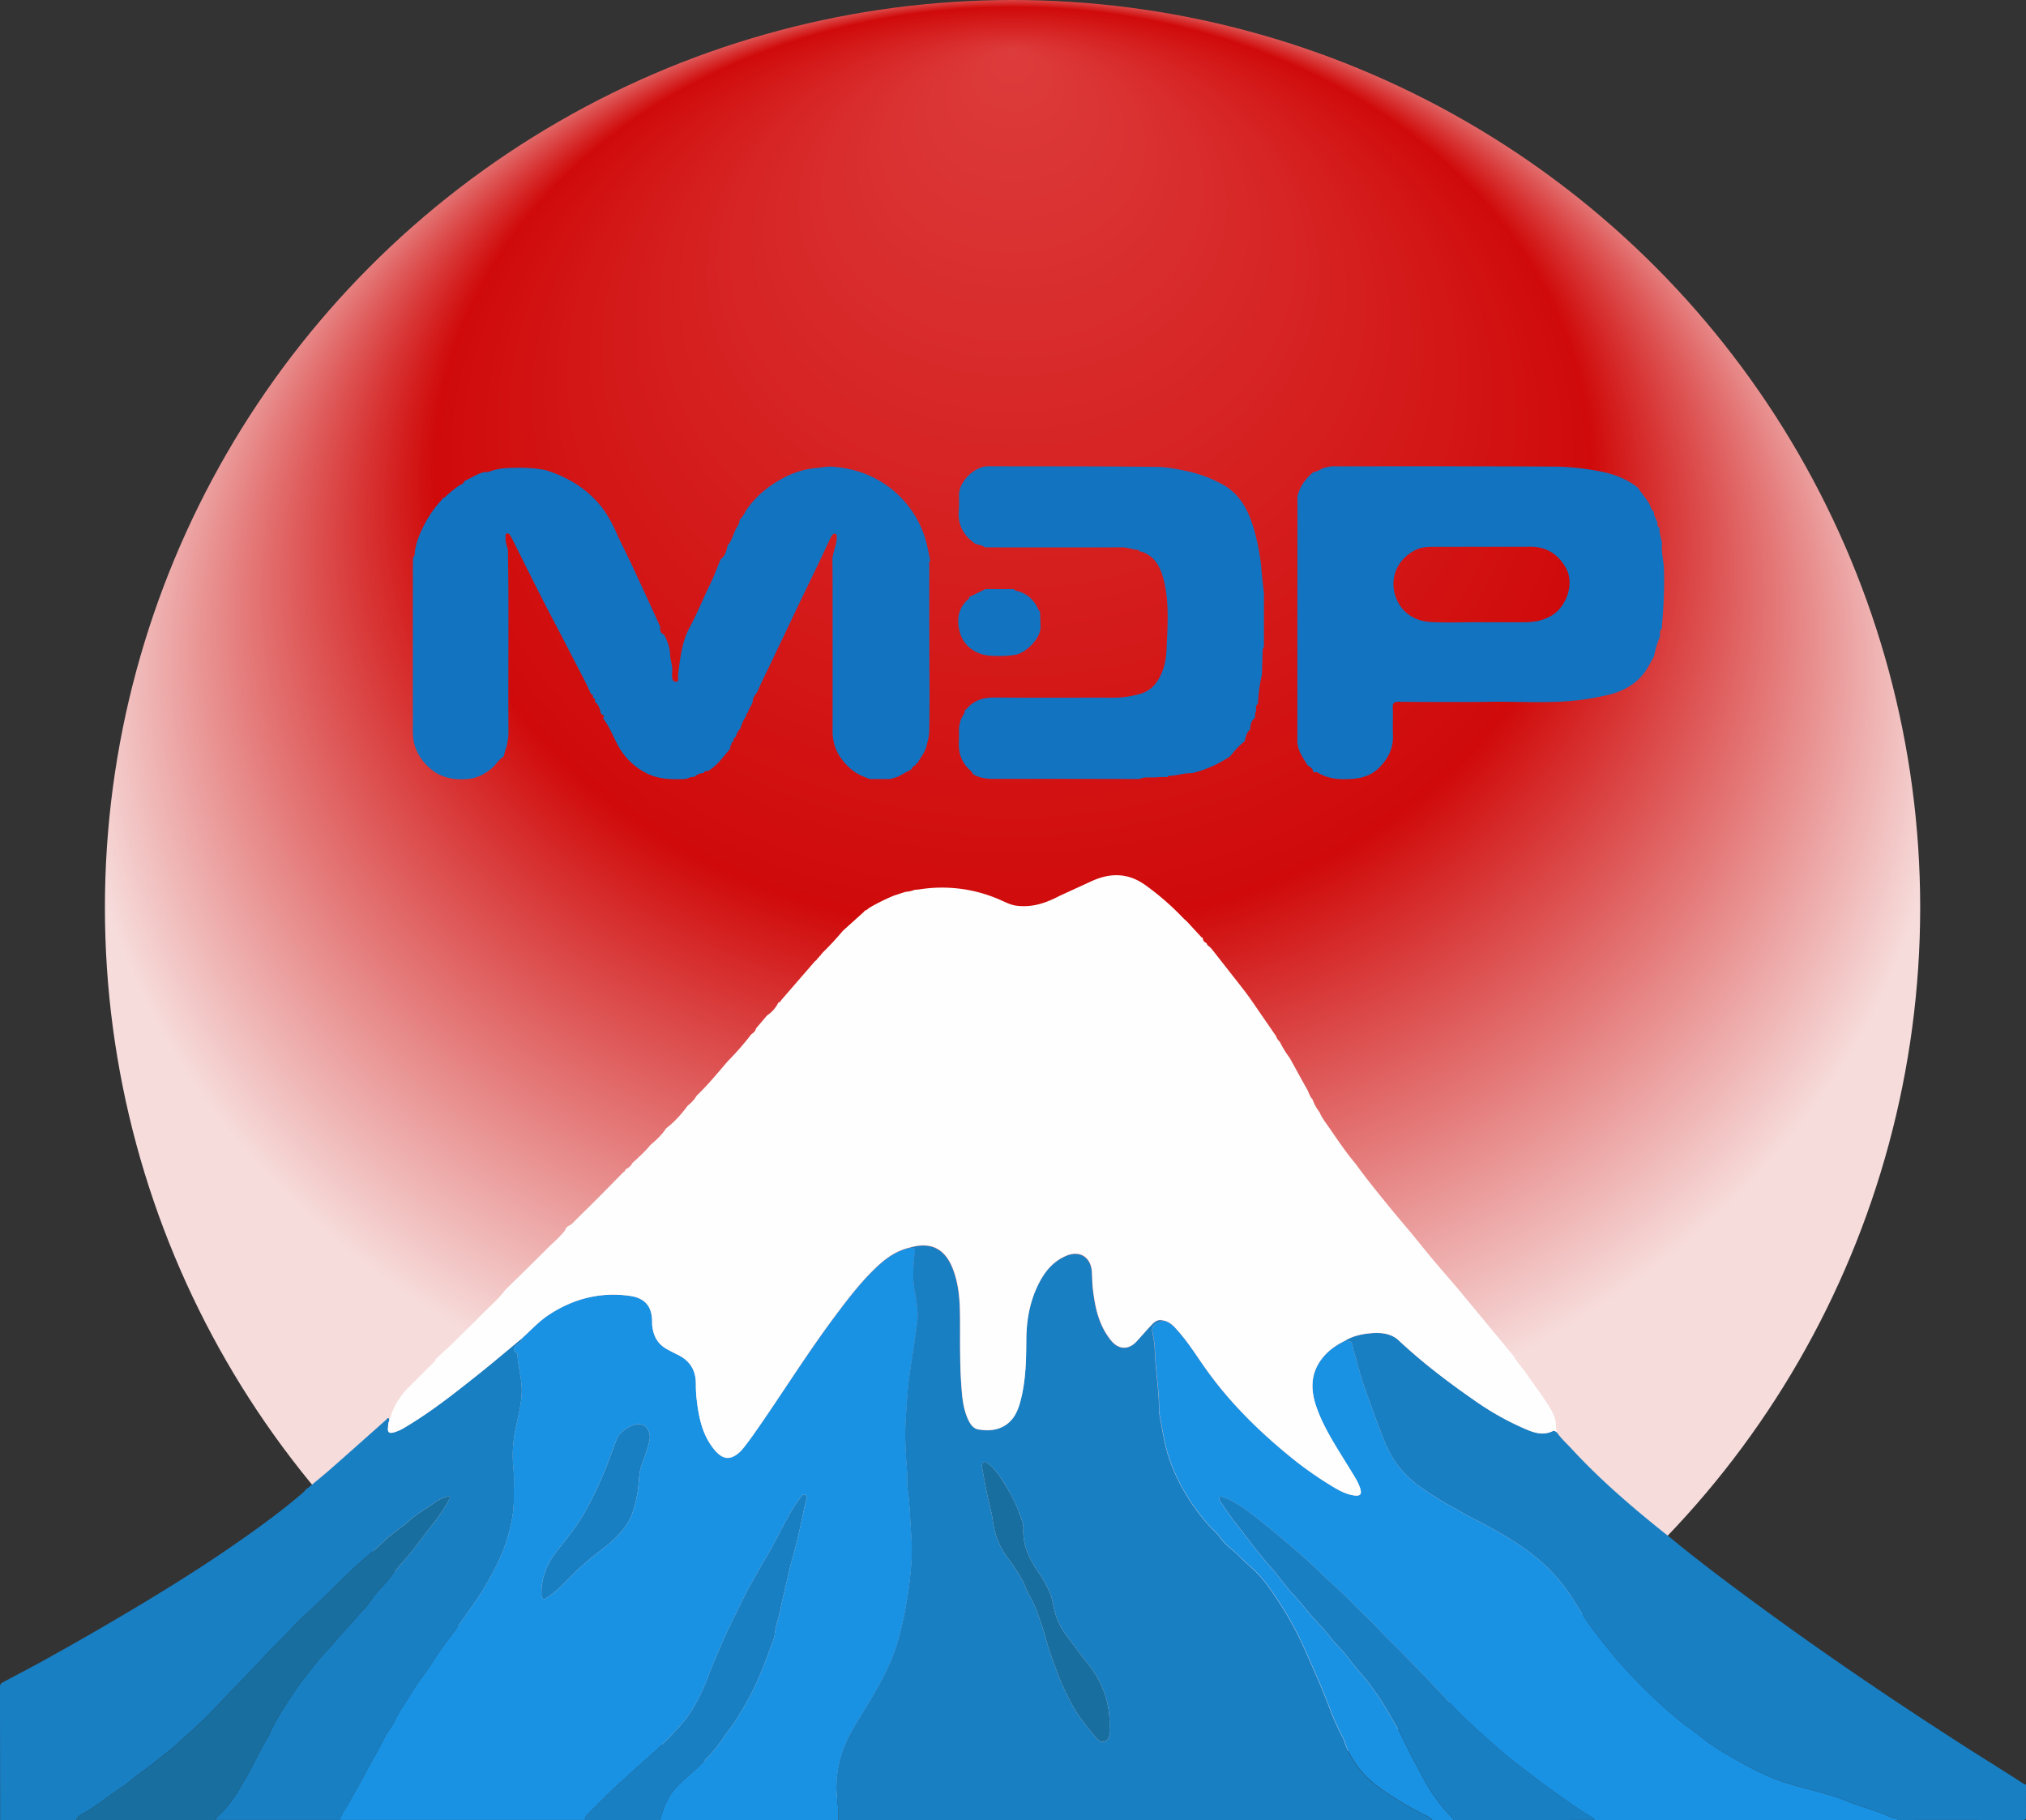<svg xmlns="http://www.w3.org/2000/svg" xmlns:xlink="http://www.w3.org/1999/xlink" id="Layer_1" data-name="Layer 1" viewBox="0 0 2047.03 1839.13"><rect x="0" y="0" width="2047.03" height="1839.13" fill="#333333" stroke="none"/><defs><style>.cls-1{fill:url(#radial-gradient);}.cls-2{fill:#1a92e3;}.cls-3{fill:#197fc3;}.cls-4{fill:#176e9f;}.cls-5{fill:#fefefe;}.cls-6{fill:#1273c1;}</style><radialGradient id="radial-gradient" cx="1024" cy="1125.94" fy="42.165" r="1192.99" gradientTransform="translate(-0.94 16.32) scale(1 0.8)" gradientUnits="userSpaceOnUse"><stop offset="0" stop-color="#dd3c3c"></stop><stop offset="0.49" stop-color="#d00a0a"></stop><stop offset="0.79" stop-color="#f6dcdb"></stop></radialGradient></defs><circle class="cls-1" cx="1023.06" cy="917.06" r="917.06"></circle><path class="cls-2" d="M848,2047.92H668c2.82-11.23,6.82-21.93,14.43-30.91,6.33-7.46,14-13.46,21.13-20.12,10.12-9.51,19.92-19.48,27.74-31.31,4.49-6.79,9.9-13.09,14.16-20.12,5-8.19,10-16.36,14.36-24.87,7.57-14.8,13.6-30.28,19.26-45.9,1.75-4.82,4.14-9.65,4.67-14.64.9-8.48,3.89-16.37,5.6-24.6,2-9.48,4.15-18.92,6.43-28.34,1.65-6.84,3-13.93,4.95-20.58,4.51-15.49,8.07-31.14,11.35-46.89,1-4.64,1.88-9.31,3.19-13.86.68-2.36,1.58-4.83-.71-6.27-2.51-1.57-3.88,1.12-5.1,2.72A167.71,167.71,0,0,0,795.92,1744c-6.88,12.61-13.15,25.57-20.53,37.86-5.09,8.46-9.67,17.21-14.68,25.7-4.55,7.73-8.52,15.93-12.45,24.08-3.41,7.09-7,14.09-10.38,21.2q-4.64,9.78-8.9,19.73c-4.4,10.35-9,20.64-12.82,31.21a191.69,191.69,0,0,1-13.35,28.39A121.22,121.22,0,0,1,686.9,1954a396.43,396.43,0,0,1-35,34.19c-8.22,7.1-16,14.63-24.17,21.83-11.64,10.33-22.35,21.72-33.49,32.62-1.51,1.48-2.57,3-2.17,5.25h-248c2.17-6.22,6.09-11.61,9.27-17.22,4.7-8.29,9.64-16.58,14-25,7.33-14.22,15.76-27.83,22.78-42.21,2.66-5.45,7.08-10.09,9.52-15.49,4.8-10.64,11.94-19.74,17.82-29.64,6.33-10.64,14.6-20.13,21-30.73,8.15-13.46,18.39-25.37,27.22-38.33,7.88-11.57,16.47-22.64,23.71-34.72,9.73-16.26,18.67-32.76,24.06-51.1,4-13.75,6.94-27.55,6.63-42-.2-9.49.58-19-.38-28.45a128.74,128.74,0,0,1,1.43-36.59c2.46-13.32,6.3-26.38,6.93-40,.61-13.31-3.73-26-4.39-39.2,0-.86-.71-1-1.24-1.35-3.42-2.35-2.65-4.6-.18-7.33,2-2.22,5.81-3.1,5.7-7,8.9-7.94,17-17,26.87-23.58,24.88-16.66,52.71-23.88,82.53-19.61,14.66,2.1,22.07,9.94,22.49,24.76.06,2,0,4,.22,6,1.18,10,5.63,18,14.64,23q5.44,3,11.07,5.74c12.4,6,18.39,15.85,18.29,29.49a135.13,135.13,0,0,0,1,17c2,16.51,5.34,32.72,15.26,46.44,9.13,12.62,17,14.67,26.84,6.53a32.5,32.5,0,0,0,4.53-4.63c6.12-7.66,11.7-15.69,17.28-23.75,25.3-36.63,49-74.4,75.68-110.06,13.36-17.84,26.86-35.57,43.3-50.77,9.52-8.8,20.1-15.82,33.06-18.56,1.21,1.39,4.55-1,4.52,2.35,0,3-.61,5.92-.89,8.88-1,9.94-1.44,19.94.2,29.8,1.86,11.14,4.29,22.34,3,33.57-2.2,18.86-5.57,37.57-8.16,56.39-1.88,13.67-2.48,27.37-3.41,41-1.16,16.91-.34,33.94,1,50.83.62,7.66-.1,15.34,1,22.88,2.17,15.44,2.41,31,3.58,46.52,1.08,14.37.12,28.83-1.56,43.25a404.39,404.39,0,0,1-11,58.35c-5,18.6-13.17,35.75-22.52,52.37-7.71,13.74-16.32,27-24.23,40.59-10.91,18.79-16.85,39-16.38,60.87C846.28,2027.44,848.78,2037.58,848,2047.92Zm-300-232.5c0,1.5,0,3,0,4.5s-.28,3.38,1.67,4.32,3-.37,4.4-1.29c7.81-5.1,14.48-11.78,20.83-18.26a270.87,270.87,0,0,1,21.42-20c10.45-8.58,21.7-16.18,30.82-26.35,5.35-6,10-12.67,12.54-20a124.3,124.3,0,0,0,6.71-32.4c.33-4.7.69-9.72,2.1-14.17,3-9.46,7-18.6,8.84-28.43,1.23-6.66-3.12-15.9-11.47-15.51-7.24.35-18.7,7.54-21.57,14.72-3,7.47-5.63,15.1-8.48,22.64a385.64,385.64,0,0,1-24.75,53c-8.19,14.51-19.1,27.16-29.21,40.33A67,67,0,0,0,548,1815.42Z" transform="translate(-0.94 -208.87)"></path><path class="cls-3" d="M848,2047.92c.76-10.34-1.74-20.48-2-30.75-.47-21.86,5.47-42.08,16.38-60.87,7.91-13.62,16.52-26.85,24.23-40.59,9.35-16.62,17.53-33.77,22.52-52.37a404.39,404.39,0,0,0,11-58.35c1.68-14.42,2.64-28.88,1.56-43.25-1.17-15.5-1.41-31.08-3.58-46.52-1.06-7.54-.34-15.22-1-22.88-1.35-16.89-2.17-33.92-1-50.83.93-13.67,1.53-27.37,3.41-41,2.59-18.82,6-37.53,8.16-56.39,1.31-11.23-1.12-22.43-3-33.57-1.64-9.86-1.15-19.86-.2-29.8.28-3,.85-5.92.89-8.88,0-3.31-3.31-1-4.52-2.35,20-5.76,34.21,1,42.16,20.29,6.74,16.34,7.74,33.62,7.85,51,.15,22-.32,44,1.18,65.92.85,12.43,1.67,25,7,36.56,2.13,4.62,5.08,9.2,10.34,10.08,8.06,1.35,16.28,1.32,24-2.38,10.91-5.25,15.56-15.11,18.44-26,5.34-20.14,5.85-40.79,5.94-61.46.08-18,2.72-35.49,10.05-52.08,6.42-14.51,15.12-27.06,30.4-33.48,13.6-5.73,24.78,1.33,25.83,16.16.38,5.31.29,10.67.88,16,2.12,19.18,5.85,37.81,18.54,53.4,7.52,9.23,17.53,9.84,25.63,1.1,5.2-5.61,10.14-11.47,15.43-17,3-3.16,6.56-5.76,11.46-4.29-2.4,1-5,1.71-7.15,3.07-3.91,2.46-4.41,5.51-3.29,10.42,1.9,8.32,2.14,17,2.64,25.65,1,16.68,3.74,33.24,3.75,50a26.4,26.4,0,0,0,.31,5c3.06,15.71,5.09,31.59,10.53,46.83a181.54,181.54,0,0,0,14.59,31.47,209.83,209.83,0,0,0,25.32,34.91c3.51,3.86,7.54,7.22,10.71,11.46a60.79,60.79,0,0,0,10.53,11.14c7.09,5.69,13.16,12.45,20,18.38,11.75,10.14,20.65,22.82,29.09,35.87a343.15,343.15,0,0,1,26.52,48.77c8.55,19.58,17.53,39,24.92,59.12,2.86,7.79,6.34,15.51,10,23.06,1.71,3.53,3.83,7,5,10.59a88.92,88.92,0,0,0,19.05,32.1c8.12,8.8,17.76,15.68,27.83,22.2a353.36,353.36,0,0,0,32.22,18.62c3.26,1.65,6.9,2.89,9.23,6ZM1122,1953a90.77,90.77,0,0,0-4.65-31.71,97.4,97.4,0,0,0-17.12-31.15c-7.73-9.39-14.68-19.41-22.08-29.07a68.25,68.25,0,0,1-10.19-19.52c-2.1-6-2.82-12.52-4.61-18.5-2.92-9.71-8.48-18.53-14.23-27-8.63-12.79-15-26.33-14.17-42.35.27-5.35-2.28-10.2-3.94-15.14-3.2-9.48-8-18.27-13-26.83s-10.44-17.24-18.4-23.75c-1.45-1.18-2.87-2.72-4.8-1.51-1.68,1-2,3.09-1.71,4.93,1.77,9.56,3.57,19.1,5.53,28.62,1.69,8.21,4.2,16.29,5.27,24.57,1.76,13.69,6.21,26,14.32,37.29,7,9.75,14.25,19.43,18.86,30.76a53.33,53.33,0,0,0,3.88,8.3c4.5,7.11,7.31,14.86,10,22.69,2.19,6.31,4.44,12.57,6.2,19.07a218.24,218.24,0,0,0,6.75,21.7c3.55,9.21,6.43,18.69,10.65,27.63,4,8.42,7.87,16.79,12.79,24.85,6.11,10,13.51,18.86,20.84,27.79,1.94,2.37,5.47,5.67,9.47,3.73,3.6-1.75,4.68-5.37,4.36-9.37C1121.85,1957,1122,1955,1122,1953Z" transform="translate(-0.94 -208.87)"></path><path class="cls-2" d="M1448,2047.92c-2.33-3.14-6-4.38-9.23-6a353.36,353.36,0,0,1-32.22-18.62c-10.07-6.52-19.71-13.4-27.83-22.2a88.92,88.92,0,0,1-19.05-32.1c-1.22-3.59-3.34-7.06-5-10.59-3.66-7.55-7.14-15.27-10-23.06-7.39-20.12-16.37-39.54-24.92-59.12a343.15,343.15,0,0,0-26.52-48.77c-8.44-13-17.34-25.73-29.09-35.87-6.88-5.93-13-12.69-20-18.38a60.79,60.79,0,0,1-10.53-11.14c-3.17-4.24-7.2-7.6-10.71-11.46a209.83,209.83,0,0,1-25.32-34.91,181.54,181.54,0,0,1-14.59-31.47c-5.44-15.24-7.47-31.12-10.53-46.83a26.4,26.4,0,0,1-.31-5c0-16.76-2.77-33.32-3.75-50-.5-8.62-.74-17.33-2.64-25.65-1.12-4.91-.62-8,3.29-10.42,2.17-1.36,4.75-2.07,7.15-3.07,7.11,1.23,11.44,6.5,15.75,11.44,11.16,12.8,19.93,27.39,29.92,41.06,25.18,34.47,55.72,63.72,89,90.2a369.91,369.91,0,0,0,34.84,24.07c7.18,4.47,14.64,8.73,23.2,10,6.6,1,8.37-1.28,6.16-7.61a48.83,48.83,0,0,0-3.92-8.61c-4.12-7-8.45-13.93-12.73-20.85-10.32-16.7-20.76-33.34-27.29-52-5.83-16.68-6.38-33,4.65-48,6.22-8.51,14.49-14.49,23.87-19.06,7.13.23,7.07.24,8.43,7.34.46,2.41,1.35,4.75,2,7.12,3.59,12.69,6.94,25.44,11.51,37.84,4.44,12.07,8.61,24.25,13.19,36.27,4.74,12.44,9.61,24.92,17.51,35.74a101.15,101.15,0,0,0,23.2,22.78,294.9,294.9,0,0,0,25.19,16.29c8.46,4.81,16.89,9.81,25.47,14.28,10.86,5.63,21.78,11.25,32.29,17.42,15.66,9.18,30.74,19.4,44,32a168.65,168.65,0,0,1,25.23,29.79c6.59,10,12.54,20.48,19.57,30.3a526.71,526.71,0,0,0,38.19,46.71c8,8.8,16.52,17.1,25.06,25.39s17.65,16.29,26.9,23.92c6.85,5.67,14.37,10.53,21.23,16.18a209,209,0,0,0,27.8,18.8c10.48,6.14,21,12.14,32.09,17.38a196.51,196.51,0,0,0,24.28,10.13c22,7,44.84,11.24,66.36,20.11,14.11,5.81,29.26,9,43,15.84,1.9,1,5.06-1.12,5.8,2.44h-306a2.43,2.43,0,0,0-1.28-2c-5-3.08-10.12-6.1-15-9.45-15.06-10.36-30-20.82-44.5-32-12.09-9.35-24.44-18.36-35.89-28.49-17-15-34.1-29.89-49.51-46.63-14.73-16-30-31.54-45.07-47.16-8.41-8.69-17.33-16.9-25.55-25.77-9.45-10.21-19.85-19.44-29.49-29.44s-20.38-19-30.34-28.79c-14.83-14.51-30.65-27.87-46.68-41-10-8.19-19.83-16.47-30.41-23.84-6.75-4.7-13.67-9.2-21.66-11.66-1.08-.33-2.29-1.2-3.15.09a3.3,3.3,0,0,0,.15,3.77c5.09,7.61,10.2,15.3,15.84,22.42,11.68,14.75,22.6,30.11,35.17,44.18,8.3,9.29,15.27,19.8,23.85,28.79,6.8,7.13,12.54,15.08,19.14,22.34,6.36,7,13,13.87,18.7,21.47,4.46,5.9,10.21,10.71,14.75,16.62,5.1,6.64,10.3,13.35,15.79,19.49a223.07,223.07,0,0,1,14.69,19.17c8.36,11.68,15.06,24.55,22.44,36.93.68,1.13,1.36,2.26,1.93,3.44,3.15,6.47,6.14,13,9.44,19.43,4.75,9.2,9.77,18.26,14.58,27.43,5.21,10,11.81,18.94,18.61,27.81,3.5,4.57,8.31,8,11.46,12.88Z" transform="translate(-0.94 -208.87)"></path><path class="cls-3" d="M528,1561.53c.11,3.94-3.69,4.82-5.7,7-2.47,2.73-3.24,5,.18,7.33.53.37,1.19.49,1.24,1.35.66,13.15,5,25.89,4.39,39.2-.63,13.66-4.47,26.72-6.93,40a128.74,128.74,0,0,0-1.43,36.59c1,9.4.18,19,.38,28.45.31,14.4-2.58,28.2-6.63,42-5.39,18.34-14.33,34.84-24.06,51.1-7.24,12.08-15.83,23.15-23.71,34.72-8.83,13-19.07,24.87-27.22,38.33-6.42,10.6-14.69,20.09-21,30.73-5.88,9.9-13,19-17.82,29.64-2.44,5.4-6.86,10-9.52,15.49-7,14.38-15.45,28-22.78,42.21-4.34,8.42-9.28,16.71-14,25-3.18,5.61-7.1,11-9.27,17.22h-125c0-1.92,1.44-2.92,2.59-4.08a130.91,130.91,0,0,0,18.42-22.72c8.56-13.71,16.09-28,23.44-42.35,2.44-4.77,5-9.42,7.77-14,2.18-3.64,3.77-8.3,5.9-12.22,5.56-10.2,11.79-20,18.17-29.75,8.3-12.68,17.84-24.36,27.12-36.26,4.21-5.4,9.36-10,13.82-15.23,5.88-6.9,11.84-13.77,18-20.39,4.48-4.79,8.58-9.91,13.17-14.64,6.57-6.76,11.2-15.42,17.82-22.12,8.27-8.38,14.63-18.23,22.52-26.85,8.56-9.35,15.8-19.78,23.61-29.74,8.34-10.65,17.11-21,23-33.34.41-.85,1.67-1.59,1-2.58s-2.06-.57-3.2-.29a36.05,36.05,0,0,0-11.86,5.7c-8.72,6.26-18.2,11.4-26.28,18.67-7.69,6.92-16.61,12.34-24.19,19.54-10.8,10.26-22.47,19.6-33.34,29.79-13.49,12.64-26.36,26-39.86,38.57-7.52,7-15.22,14-22.06,21.51-7.87,8.66-16.56,16.45-24.45,25.07C254.86,1897,238.62,1913,223,1929.63a460.83,460.83,0,0,1-36.3,35.09c-4.16,3.56-8,7.59-12.21,10.9-9.91,7.8-19.43,16.11-29.87,23.33-7.32,5.06-13.87,11.4-21.41,16.38-12.14,8-23.46,17.25-36,24.75-3.38,2-7.68,3.4-9.15,7.84h-77q0-67.2-.18-134.38c0-3.31,2-4.24,4.14-5.4,13.5-7.22,27.1-14.23,40.49-21.64q51.27-28.39,101.48-58.61c29.89-18.05,59.46-36.65,88.19-56.52,24.61-17,48.93-34.47,71.64-54a51,51,0,0,0,4.23-4.57c.59-.24,1.42,0,1.67-.91l.23-.14c7.71-6.46,15.55-12.77,23.09-19.41,18.41-16.18,36.67-32.53,55-48.77.76-.67,1.31-2.35,2.64-1.55.52.32.32,1.82.45,2.78-1.26,2.3-1,4.85-1.22,7.32-.4,4.29,1.69,5.25,5.51,4.27a42.37,42.37,0,0,0,10.93-4.75c25.86-15.24,49.37-33.75,72.78-52.37C497.69,1587,512.73,1574.12,528,1561.53Z" transform="translate(-0.94 -208.87)"></path><path class="cls-3" d="M1917.89,2047.92c-.74-3.56-3.9-1.49-5.8-2.44-13.75-6.86-28.9-10-43-15.84-21.52-8.87-44.35-13.1-66.36-20.11a196.51,196.51,0,0,1-24.28-10.13c-11-5.24-21.61-11.24-32.09-17.38a209,209,0,0,1-27.8-18.8c-6.86-5.65-14.38-10.51-21.23-16.18-9.25-7.63-18.27-15.54-26.9-23.92s-17.08-16.59-25.06-25.39a526.71,526.71,0,0,1-38.19-46.71c-7-9.82-13-20.26-19.57-30.3a168.65,168.65,0,0,0-25.23-29.79c-13.27-12.58-28.35-22.8-44-32-10.51-6.17-21.43-11.79-32.29-17.42-8.58-4.47-17-9.47-25.47-14.28a294.9,294.9,0,0,1-25.19-16.29,101.15,101.15,0,0,1-23.2-22.78c-7.9-10.82-12.77-23.3-17.51-35.74-4.58-12-8.75-24.2-13.19-36.27-4.57-12.4-7.92-25.15-11.51-37.84-.67-2.37-1.56-4.71-2-7.12-1.36-7.1-1.3-7.11-8.43-7.34,7.86-4.75,16.59-6.83,25.56-7.63,10.47-.93,21-.33,29.16,7.29,24,22.46,50,42.19,77,60.91a284.41,284.41,0,0,0,47.64,27.08c9.77,4.31,19.93,8.89,31,3.45,1.62-.8,2.79.59,4.05,1.34,4.26,6.15,9.83,11.13,14.87,16.58,30.58,33.13,64.85,62.17,100.12,90.09,25.65,21.14,52.14,41.17,78.88,60.91q57.4,42.38,116.4,82.47c31.2,21.26,62.76,42,94.45,62.48,21.76,14.11,43.94,27.55,65.66,41.72,1.09.71,2.08,1.74,3.59,1.36,0,10.83-.14,21.67.09,32.49.06,3-.61,3.6-3.59,3.59Q1981.14,2047.82,1917.89,2047.92Z" transform="translate(-0.94 -208.87)"></path><path class="cls-3" d="M1470,2047.92c-3.15-4.89-8-8.31-11.46-12.88-6.8-8.87-13.4-17.86-18.61-27.81-4.81-9.17-9.83-18.23-14.58-27.43-3.3-6.4-6.29-13-9.44-19.43-.57-1.18-1.25-2.31-1.93-3.44-7.38-12.38-14.08-25.25-22.44-36.93a223.07,223.07,0,0,0-14.69-19.17c-5.49-6.14-10.69-12.85-15.79-19.49-4.54-5.91-10.29-10.72-14.75-16.62-5.75-7.6-12.34-14.48-18.7-21.47-6.6-7.26-12.34-15.21-19.14-22.34-8.58-9-15.55-19.5-23.85-28.79-12.57-14.07-23.49-29.43-35.17-44.18-5.64-7.12-10.75-14.81-15.84-22.42a3.3,3.3,0,0,1-.15-3.77c.86-1.29,2.07-.42,3.15-.09,8,2.46,14.91,7,21.66,11.66,10.58,7.37,20.45,15.65,30.41,23.84,16,13.18,31.85,26.54,46.68,41,10,9.75,20.65,18.74,30.34,28.79s20,19.23,29.49,29.44c8.22,8.87,17.14,17.08,25.55,25.77,15.12,15.62,30.34,31.16,45.07,47.16,15.41,16.74,32.53,31.61,49.51,46.63,11.45,10.13,23.8,19.14,35.89,28.49,14.48,11.21,29.44,21.67,44.5,32,4.87,3.35,10,6.37,15,9.45a2.43,2.43,0,0,1,1.28,2Z" transform="translate(-0.94 -208.87)"></path><path class="cls-4" d="M78.11,2047.92c1.47-4.44,5.77-5.82,9.15-7.84,12.53-7.5,23.85-16.72,36-24.75,7.54-5,14.09-11.32,21.41-16.38,10.44-7.22,20-15.53,29.87-23.33,4.2-3.31,8.05-7.34,12.21-10.9a460.83,460.83,0,0,0,36.3-35.09c15.58-16.64,31.82-32.63,47.19-49.43,7.89-8.62,16.58-16.41,24.45-25.07,6.84-7.51,14.54-14.49,22.06-21.51,13.5-12.62,26.37-25.93,39.86-38.57,10.87-10.19,22.54-19.53,33.34-29.79,7.58-7.2,16.5-12.62,24.19-19.54,8.08-7.27,17.56-12.41,26.28-18.67a36.05,36.05,0,0,1,11.86-5.7c1.14-.28,2.42-.84,3.2.29s-.56,1.73-1,2.58c-5.92,12.32-14.69,22.69-23,33.34-7.81,10-15.05,20.39-23.61,29.74-7.89,8.62-14.25,18.47-22.52,26.85-6.62,6.7-11.25,15.36-17.82,22.12-4.59,4.73-8.69,9.85-13.17,14.64-6.18,6.62-12.14,13.49-18,20.39-4.46,5.23-9.61,9.83-13.82,15.23-9.28,11.9-18.82,23.58-27.12,36.26-6.38,9.73-12.61,19.55-18.17,29.75-2.13,3.92-3.72,8.58-5.9,12.22-2.74,4.59-5.33,9.24-7.77,14-7.35,14.37-14.88,28.64-23.44,42.35a130.91,130.91,0,0,1-18.42,22.72c-1.15,1.16-2.61,2.16-2.59,4.08Z" transform="translate(-0.94 -208.87)"></path><path class="cls-3" d="M592.05,2047.92c-.4-2.22.66-3.77,2.17-5.25,11.14-10.9,21.85-22.29,33.49-32.62,8.12-7.2,15.95-14.73,24.17-21.83a396.43,396.43,0,0,0,35-34.19,121.22,121.22,0,0,0,15.91-21.9,191.69,191.69,0,0,0,13.35-28.39c3.8-10.57,8.42-20.86,12.82-31.21q4.24-9.94,8.9-19.73c3.36-7.11,7-14.11,10.38-21.2,3.93-8.15,7.9-16.35,12.45-24.08,5-8.49,9.59-17.24,14.68-25.7,7.38-12.29,13.65-25.25,20.53-37.86a167.71,167.71,0,0,1,13.58-21.73c1.22-1.6,2.59-4.29,5.1-2.72,2.29,1.44,1.39,3.91.71,6.27-1.31,4.55-2.23,9.22-3.19,13.86-3.28,15.75-6.84,31.4-11.35,46.89-1.94,6.65-3.3,13.74-4.95,20.58-2.28,9.42-4.45,18.86-6.43,28.34-1.71,8.23-4.7,16.12-5.6,24.6-.53,5-2.92,9.82-4.67,14.64-5.66,15.62-11.69,31.1-19.26,45.9-4.36,8.51-9.4,16.68-14.36,24.87-4.26,7-9.67,13.33-14.16,20.12-7.82,11.83-17.62,21.8-27.74,31.31-7.08,6.66-14.8,12.66-21.13,20.12-7.61,9-11.61,19.68-14.43,30.91Z" transform="translate(-0.94 -208.87)"></path><path class="cls-5" d="M394.22,1644.78c2.23-7.89,5.12-15.45,9.95-22.22,2.39-3.36,4.61-6.82,7.56-9.75q13.2-13.15,26.35-26.37c1.26-1.26,2.92-2.29,3.06-4.35,4.92-4.53,9.92-9,14.75-13.59,10.9-10.45,21.61-21.11,32.23-31.81,7.9-8,16.54-15.32,23.32-24.38,13.95-13.73,28-27.38,41.8-41.24,6.29-6.32,13.2-12,18.72-19.12.78-4.07,5-4.48,7.38-6.92,8-8.23,16.28-16.12,24.36-24.24,9-9,17.89-18.15,26.83-27.23v-.2c1.19-.19,1.69-1,2-2.08l1.45-1.38a13.17,13.17,0,0,0,6-5.91c6.27-5.73,12.63-11.37,18-18h0c5.94-5.09,11.72-10.33,16-17h0c8.59-6.46,15.57-14.44,21.9-23a36,36,0,0,0,9-10c11.25-10.79,21.13-22.83,31.24-34.65a288,288,0,0,0,23.86-27.3v0c2.23-1.52,4.24-3.22,4.84-6L776,1234.9a32.61,32.61,0,0,0,11.45-13.06.4.4,0,0,0,.41-.5c1.47.7,1.62-.5,2-1.39l33.81-39a.75.75,0,0,0,.49-.77,5.55,5.55,0,0,0,2.89-3.13,3.34,3.34,0,0,0,2-2.24,1.62,1.62,0,0,0,1.39-1.53l-.3,0h.3l1-.91,0,0,1-1.2a287.65,287.65,0,0,0,20-21.64l21.34-19.26,1.61-1.9c0,.15,0,.37.09.44a.47.47,0,0,0,.46,0c1.16-.89,2.3-1.81,3.45-2.72a.62.62,0,0,0,.74-.43,208.24,208.24,0,0,1,24-11.81l11.39-3.72.36.07.3-.21a29,29,0,0,0,8.9-2c1.65-.14,3.32-.2,5-.45a145.29,145.29,0,0,1,81.53,10.68c5.33,2.32,10.47,5.06,16.37,5.84,15.74,2.09,29.87-2.77,43.49-9.93l32.16-14.76c18.75-8.62,36.72-8.77,54.25,3.64a269.19,269.19,0,0,1,38.33,33.32c1.26,1.31,2.68,2.47,4,3.7l12.92,14,1,1v0a.93.93,0,0,0,1.08.9,1.13,1.13,0,0,0,.83.35.58.58,0,0,0,.2.66c.08,2.6,1.76,4,3.86,5l0,0c.33,1.84,1.79,2.75,3.12,3.75l2.07,2.15q16.26,20.74,32.51,41.5c2.45,3.13,4.72,6.4,7.07,9.61l25.37,36.87a11.85,11.85,0,0,0,3.66,5.53.35.35,0,0,0,.28.48,99.51,99.51,0,0,0,9.88,16.06v0c5.82,10.55,11.57,21.13,17.48,31.62,1.92,3.39,2.71,7.4,5.59,10.27a42.88,42.88,0,0,0,7,12.83c2.56,6.16,6.77,11.32,10.49,16.73,8.27,12,16.44,24.2,25.91,35.39,11.23,15.54,23.35,30.39,35.48,45.23,6.9,8.45,14,16.75,21,25.11,7.44,9.09,14.79,18.25,22.34,27.25,8.07,9.62,16.34,19.08,24.51,28.61l56.16,67.89c3.22,6.06,8.22,10.81,12.06,16.42,8.22,12,17.16,23.53,24.76,35.9,3.41,5.55,6.47,12,6.25,19.1-.06,1.94.6,3.9.93,5.86-1.26-.75-2.43-2.14-4.05-1.34-11.07,5.44-21.23.86-31-3.45a284.41,284.41,0,0,1-47.64-27.08c-26.9-18.72-53-38.45-77-60.91-8.13-7.62-18.69-8.22-29.16-7.29-9,.8-17.7,2.88-25.56,7.63-9.38,4.57-17.65,10.55-23.87,19.06-11,15.09-10.48,31.36-4.65,48,6.53,18.67,17,35.31,27.29,52,4.28,6.92,8.61,13.82,12.73,20.85a48.83,48.83,0,0,1,3.92,8.61c2.21,6.33.44,8.6-6.16,7.61-8.56-1.28-16-5.54-23.2-10a369.91,369.91,0,0,1-34.84-24.07c-33.32-26.48-63.86-55.73-89-90.2-10-13.67-18.76-28.26-29.92-41.06-4.31-4.94-8.64-10.21-15.75-11.44-4.9-1.47-8.44,1.13-11.46,4.29-5.29,5.52-10.23,11.38-15.43,17-8.1,8.74-18.11,8.13-25.63-1.1-12.69-15.59-16.42-34.22-18.54-53.4-.59-5.28-.5-10.64-.88-16-1-14.83-12.23-21.89-25.83-16.16-15.28,6.42-24,19-30.4,33.48-7.33,16.59-10,34.1-10.05,52.08-.09,20.67-.6,41.32-5.94,61.46-2.88,10.86-7.53,20.72-18.44,26-7.67,3.7-15.89,3.73-24,2.38-5.26-.88-8.21-5.46-10.34-10.08-5.33-11.59-6.15-24.13-7-36.56-1.5-21.94-1-43.94-1.18-65.92-.11-17.36-1.11-34.64-7.85-51-7.95-19.26-22.15-26-42.16-20.29-13,2.74-23.54,9.76-33.06,18.56-16.44,15.2-29.94,32.93-43.3,50.77-26.72,35.66-50.38,73.43-75.68,110.06-5.58,8.06-11.16,16.09-17.28,23.75a32.5,32.5,0,0,1-4.53,4.63c-9.8,8.14-17.71,6.09-26.84-6.53C710.37,1657,707,1640.79,705,1624.28a135.13,135.13,0,0,1-1-17c.1-13.64-5.89-23.54-18.29-29.49q-5.62-2.7-11.07-5.74c-9-5-13.46-13-14.64-23-.23-2-.16-4-.22-6-.42-14.82-7.83-22.66-22.49-24.76-29.82-4.27-57.65,3-82.53,19.61-9.82,6.57-18,15.64-26.87,23.58-15.23,12.59-30.27,25.42-45.74,37.72-23.41,18.62-46.92,37.13-72.78,52.37a42.37,42.37,0,0,1-10.93,4.75c-3.82,1-5.91,0-5.51-4.27C393.23,1649.63,393,1647.08,394.22,1644.78Z" transform="translate(-0.94 -208.87)"></path><path class="cls-3" d="M548,1815.42a67,67,0,0,1,13.85-36.9c10.11-13.17,21-25.82,29.21-40.33a385.64,385.64,0,0,0,24.75-53c2.85-7.54,5.48-15.17,8.48-22.64,2.87-7.18,14.33-14.37,21.57-14.72,8.35-.39,12.7,8.85,11.47,15.51-1.81,9.83-5.85,19-8.84,28.43-1.41,4.45-1.77,9.47-2.1,14.17a124.3,124.3,0,0,1-6.71,32.4c-2.57,7.34-7.19,14-12.54,20-9.12,10.17-20.37,17.77-30.82,26.35a270.87,270.87,0,0,0-21.42,20c-6.35,6.48-13,13.16-20.83,18.26-1.41.92-2.48,2.21-4.4,1.29s-1.64-2.68-1.67-4.32S548,1816.92,548,1815.42Z" transform="translate(-0.94 -208.87)"></path><path class="cls-4" d="M1122,1953c0,2-.13,4,0,6,.32,4-.76,7.62-4.36,9.37-4,1.94-7.53-1.36-9.47-3.73-7.33-8.93-14.73-17.76-20.84-27.79-4.92-8.06-8.82-16.43-12.79-24.85-4.22-8.94-7.1-18.42-10.65-27.63a218.24,218.24,0,0,1-6.75-21.7c-1.76-6.5-4-12.76-6.2-19.07-2.73-7.83-5.54-15.58-10-22.69a53.33,53.33,0,0,1-3.88-8.3c-4.61-11.33-11.82-21-18.86-30.76-8.11-11.24-12.56-23.6-14.32-37.29-1.07-8.28-3.58-16.36-5.27-24.57-2-9.52-3.76-19.06-5.53-28.62-.34-1.84,0-3.88,1.71-4.93,1.93-1.21,3.35.33,4.8,1.51,8,6.51,13.27,15.1,18.4,23.75s9.83,17.35,13,26.83c1.66,4.94,4.21,9.79,3.94,15.14-.82,16,5.54,29.56,14.17,42.35,5.75,8.51,11.31,17.33,14.23,27,1.79,6,2.51,12.45,4.61,18.5a68.25,68.25,0,0,0,10.19,19.52c7.4,9.66,14.35,19.68,22.08,29.07a97.4,97.4,0,0,1,17.12,31.15A90.77,90.77,0,0,1,1122,1953Z" transform="translate(-0.94 -208.87)"></path><path class="cls-6" d="M418.25,772.13a3.42,3.42,0,0,0,1.59-2.93c1-12,5.73-22.77,11.45-33.2a106.12,106.12,0,0,1,15.52-21.49,3.48,3.48,0,0,0,1.32-2.4,3.8,3.8,0,0,0,2.68-1.06,115.46,115.46,0,0,1,13.47-11.18c2-1.37,5.11-1.73,5.71-4.85,6.75-2.93,12.81-7.39,20.13-9.06,1.64-.11,3.43.13,4.92-.42a59.2,59.2,0,0,1,17.53-3.65c13.2-.69,26.4-.62,39.44,2,21.31,6.51,40,17.48,54.45,34.48,7.48,8.78,13,19.1,17.71,29.76,4.53,10.17,9.74,20,14.45,30.12,8.56,18.33,17,36.72,25.43,55.1,1.35,2.93,2.62,5.89,3.93,8.84-.14,3.31-.13,6.55,3.86,7.82,3.32,6.27,5.95,12.83,6.12,20,.14,6.14,2.89,11.93,2.08,18.13,0,1.81-.12,3.63,0,5.43.21,2.37,1.6,4.21,4,4.24,2.84,0,1.78-2.57,2-4.17a23.37,23.37,0,0,0,0-3.45c2.24-16.26,3.68-32.54,11.81-47.54,7.47-13.78,13.28-28.46,20.19-42.57,4.16-8.51,7.4-17.36,11-26.1,4.62-3.45,6-8.53,7-13.83,4-4.43,5.48-10.18,7.76-15.45,1.5-3.48,4.62-6.37,4.35-10.59,3.69-3.18,5.31-7.82,8.1-11.65,9.43-13,21.47-22.68,35.46-30.24a86.4,86.4,0,0,1,34.81-10.51c5.28-.42,10.49-1.68,15.84-1.25,19.49,1.57,37.5,7.1,53.78,18.41A102.36,102.36,0,0,1,933,745.1c4,9.76,5.87,20.29,7.84,30.69-1.75,1.23-.93,3.05-.93,4.59q-.09,32.18,0,64.34.06,33.66.24,67.32c-.09,11.75-.07,23.51-.32,35.26-.11,5.57-1.58,10.92-3,16.33-1.7,6.33-6.15,10.87-8.81,16.48-1.25,0-2,.6-1.87,1.93l-.1.1a6,6,0,0,0-4.07,4L907.58,994,900,996.1l-20,0c-6.81-2.4-13.44-5.1-19-9.9-11.78-10.12-18.84-22.48-18.83-38.37q0-75.15,0-150.3c0-8.49-.13-17-.21-25.45a26.57,26.57,0,0,0,1.08-4.28c1.17-5.43,3.64-10.62,3.28-16.34-.07-1.22.24-2.83-1.55-3.23-1.5-.33-2.3.52-3.18,1.72a14.76,14.76,0,0,0-1.51,2.46Q834.58,764.22,829,776c-9.64,20.12-19.44,40.16-28.94,60.34-5.83,12.38-11.86,24.66-17.64,37.06C777,885,771.09,896.29,766.12,908.06c-2.17,3-4.7,5.83-4.64,9.87-.86,4-4.3,6.82-4.77,11a2.51,2.51,0,0,0-1.64,3.13,37.47,37.47,0,0,0-6,13c-2.88,2.35-3.75,5.82-5.12,9-2.3.53-1.74,2.38-1.83,3.94l-.1.18c-2.38.29-1.8,2.43-2.39,3.84-1.68.77-.26,2.54-1.09,3.51-6.94,8.12-12.93,17.2-22.61,22.57-1.63-.1-3.41-.5-3.83,1.88l-.12.08c-3.85-.12-6.93,1.64-9.79,4-3.45-.76-6.12,1.91-9.51,2-13.32.47-26.39.43-38.73-6a67,67,0,0,1-25-22c-7.17-10.57-10.71-23.15-18.68-33.26,2-2.83-.45-3.6-2.16-4.73h0c-1-4.49-2-9-6-12v0c-.13-1.6.51-3.57-2-4h0c-.26-1.46.64-3.56-2-3.72-2.86-6.76-6.18-13.28-9.57-19.8-10.66-20.53-21.21-41.11-32-61.6-13.27-25.36-25.82-51.1-38.69-76.66-.44-.87-1.17-1.6-1.53-2.49a2.75,2.75,0,0,0-3.13-1.87c-1.88.28-1.33,2-1.42,3.23-.35,4.52,1,8.75,2.35,13,1.12,61.08.13,122.18.55,183.26A55.88,55.88,0,0,1,511.2,968c-.48,1.82-1,3.64-1.45,5.46-4.79,2.68-7.31,7.66-11.33,11.18-7.46,6.55-15.64,10.72-25.77,11.44-13.59,1-26.21-1.39-36.66-10.36-7.5-6.43-13.32-14.26-16.18-24.19-2.26-7.85-1.72-15.68-1.73-23.54q-.1-75.21,0-150.42C418.08,782.44,418.19,777.28,418.25,772.13Z" transform="translate(-0.94 -208.87)"></path><path class="cls-6" d="M1322,982.07c-3.11-5.21-6.68-10.13-8.78-16-.75-2.09-.8-4.16-1.42-6.18q0-23.22,0-46.43,0-101.62.1-203.26c2.5-10,8.3-17.87,16.14-24.35,4.68-.36,8.13-4,12.8-4.72,2-.32,4.08-1.07,6.22-1.07,74.91,0,149.82-.15,224.73.29a257.74,257.74,0,0,1,42.9,4.27c14.92,2.63,29.35,7.45,41.43,17.37,3.39,5.3,7.63,10,10.9,15.43,1.7,2.82,2,6.52,5,8.55l0,0c-.29,3.73,1.91,6.74,3.24,9.92.86,2.07-.6,5.19,2.55,6.29l0,0c-.7,5.5,1.78,10.53,2.36,15.84-.88,9,1.82,17.75,2,26.7a470.21,470.21,0,0,1-1.94,55.16c-.08,1.38-.15,2.77-.22,4.15-2.71,2.13-1.69,5.15-1.86,7.89l-.07.25a100.33,100.33,0,0,0-5.92,19.71c-3.53,6.28-6.54,12.76-11.21,18.5-6.7,8.23-15,13.57-24.61,17.41-7.9,3.16-16.25,4.5-24.52,6.12-34.83,6.82-70.08,3.64-105.16,4.12-30.8.42-61.61.18-92.42,0-4.83,0-6.31,1.24-6.09,6.14.42,9.14-.17,18.32.21,27.46.57,13.45-5.08,24.13-14.2,33.23-6.71,6.69-15.47,10-24.61,10.83-12.88,1.17-25.89.93-37.44-6.27-1.72-1.08-2.8.45-4.09-.25l-.11-.17C1327.53,985.34,1324.51,983.9,1322,982.07Zm175-144.49v.06c14.65,0,29.31.06,44,0,10,0,19.33-1.56,28.33-7.18,14.8-9.24,22.44-32.19,13.88-47.52-7.77-13.93-19.61-21.69-36.12-21.62-32.48.13-65,0-97.43.11-5.9,0-11.84.11-17.47,2.72-19.29,8.93-27.72,28.79-21.16,47.58,5.49,15.76,18.87,24.82,35.56,25.68S1480.15,837.58,1497,837.58Z" transform="translate(-0.94 -208.87)"></path><path class="cls-6" d="M1272.07,917.92l-.18,2.06c-2.9,2.12-1.53,5.27-1.91,8l0,.12-1.27,1,.94.62c-1.16,1.32-.7,2.88-.66,4.38-3.91,3-4.68,7.37-5,11.9l0,.07a11.82,11.82,0,0,0-4.28,7.92c-1.46,1.07-.05,3.27-1.68,4.26A87.31,87.31,0,0,0,1244,973a128.12,128.12,0,0,1-13.7,8,117.43,117.43,0,0,1-24.34,9l-4,.22c-6.78.32-13.32,2.62-20.16,2.63-.45,0-.91.78-1.36,1.19-3.5.07-7-.11-10.48.25-5.91.62-12-.83-17.75,1.74q-33.39-.07-66.79-.14c-27.09,0-54.18-.07-81.26,0-7.21,0-14-1.1-20.27-4.87-.63-2.18-2.36-3.42-3.91-4.89a33.53,33.53,0,0,1-8.56-13.56c-2.89-8.3-1.12-16.79-1.57-25.19-.17-3.28.64-6.42,1.38-9.67,1-4.29,4.67-7.25,4.73-11.72.47-.15,1.13-.14,1.4-.46,7.42-9.1,17.08-11.94,28.62-11.84,39.48.35,79,.08,118.43.16a95.36,95.36,0,0,0,29.34-4.12,29.2,29.2,0,0,0,14-9.21c8.25-10.13,11.3-22.62,11.82-35,1-24.42,3.2-49-3.52-73.15-3.37-12.06-9.28-22-22-26.11l-2-.26c-.31-.52-.62-1.51-.94-1.51-5.5-.09-10.58-2.54-16.15-2.53q-69.4.12-138.81,0h0c-3-2.41-6.82-2.39-10.14-3.84-11.42-8.16-17.58-18.82-16.35-33.28.46-5.29.2-10.65.24-16C970,695.37,985.66,680,999.28,680c56.61.18,113.23-.08,169.83.64,10.94.13,22,2.27,33,4.74A131.44,131.44,0,0,1,1235.53,698c14.06,7.53,22.83,19.55,28.51,34.26,5.26,13.61,8.19,27.65,10.35,42,.84,5.58,1.13,11.14,1.7,16.7s1.27,11.41,1.91,17.11l0,54.28a9.39,9.39,0,0,0-1.34,4.72c-.2,7.81-.46,15.61-.7,23.41A149.49,149.49,0,0,0,1272.07,917.92Z" transform="translate(-0.94 -208.87)"></path><path class="cls-6" d="M1051.75,826.33c.14,5.3.44,10.59.52,15.89.19,11.51-14.17,26.1-25.12,28.19-8.1,1.54-16.1,1.5-24.09,1.17-15-.63-27.91-8.89-32.14-23.17-3.34-11.24-2.67-23.33,6.86-32.78.89-.88,2.77-1.52,2.35-3.45h0l16.33-8,1.57-.08,27,.06a.38.38,0,0,0,.64,0,2.22,2.22,0,0,0,1.71,1.56c10.73,2.33,18,8.89,22.6,18.66.43.92.48,2,1.83,1.89Z" transform="translate(-0.94 -208.87)"></path></svg>